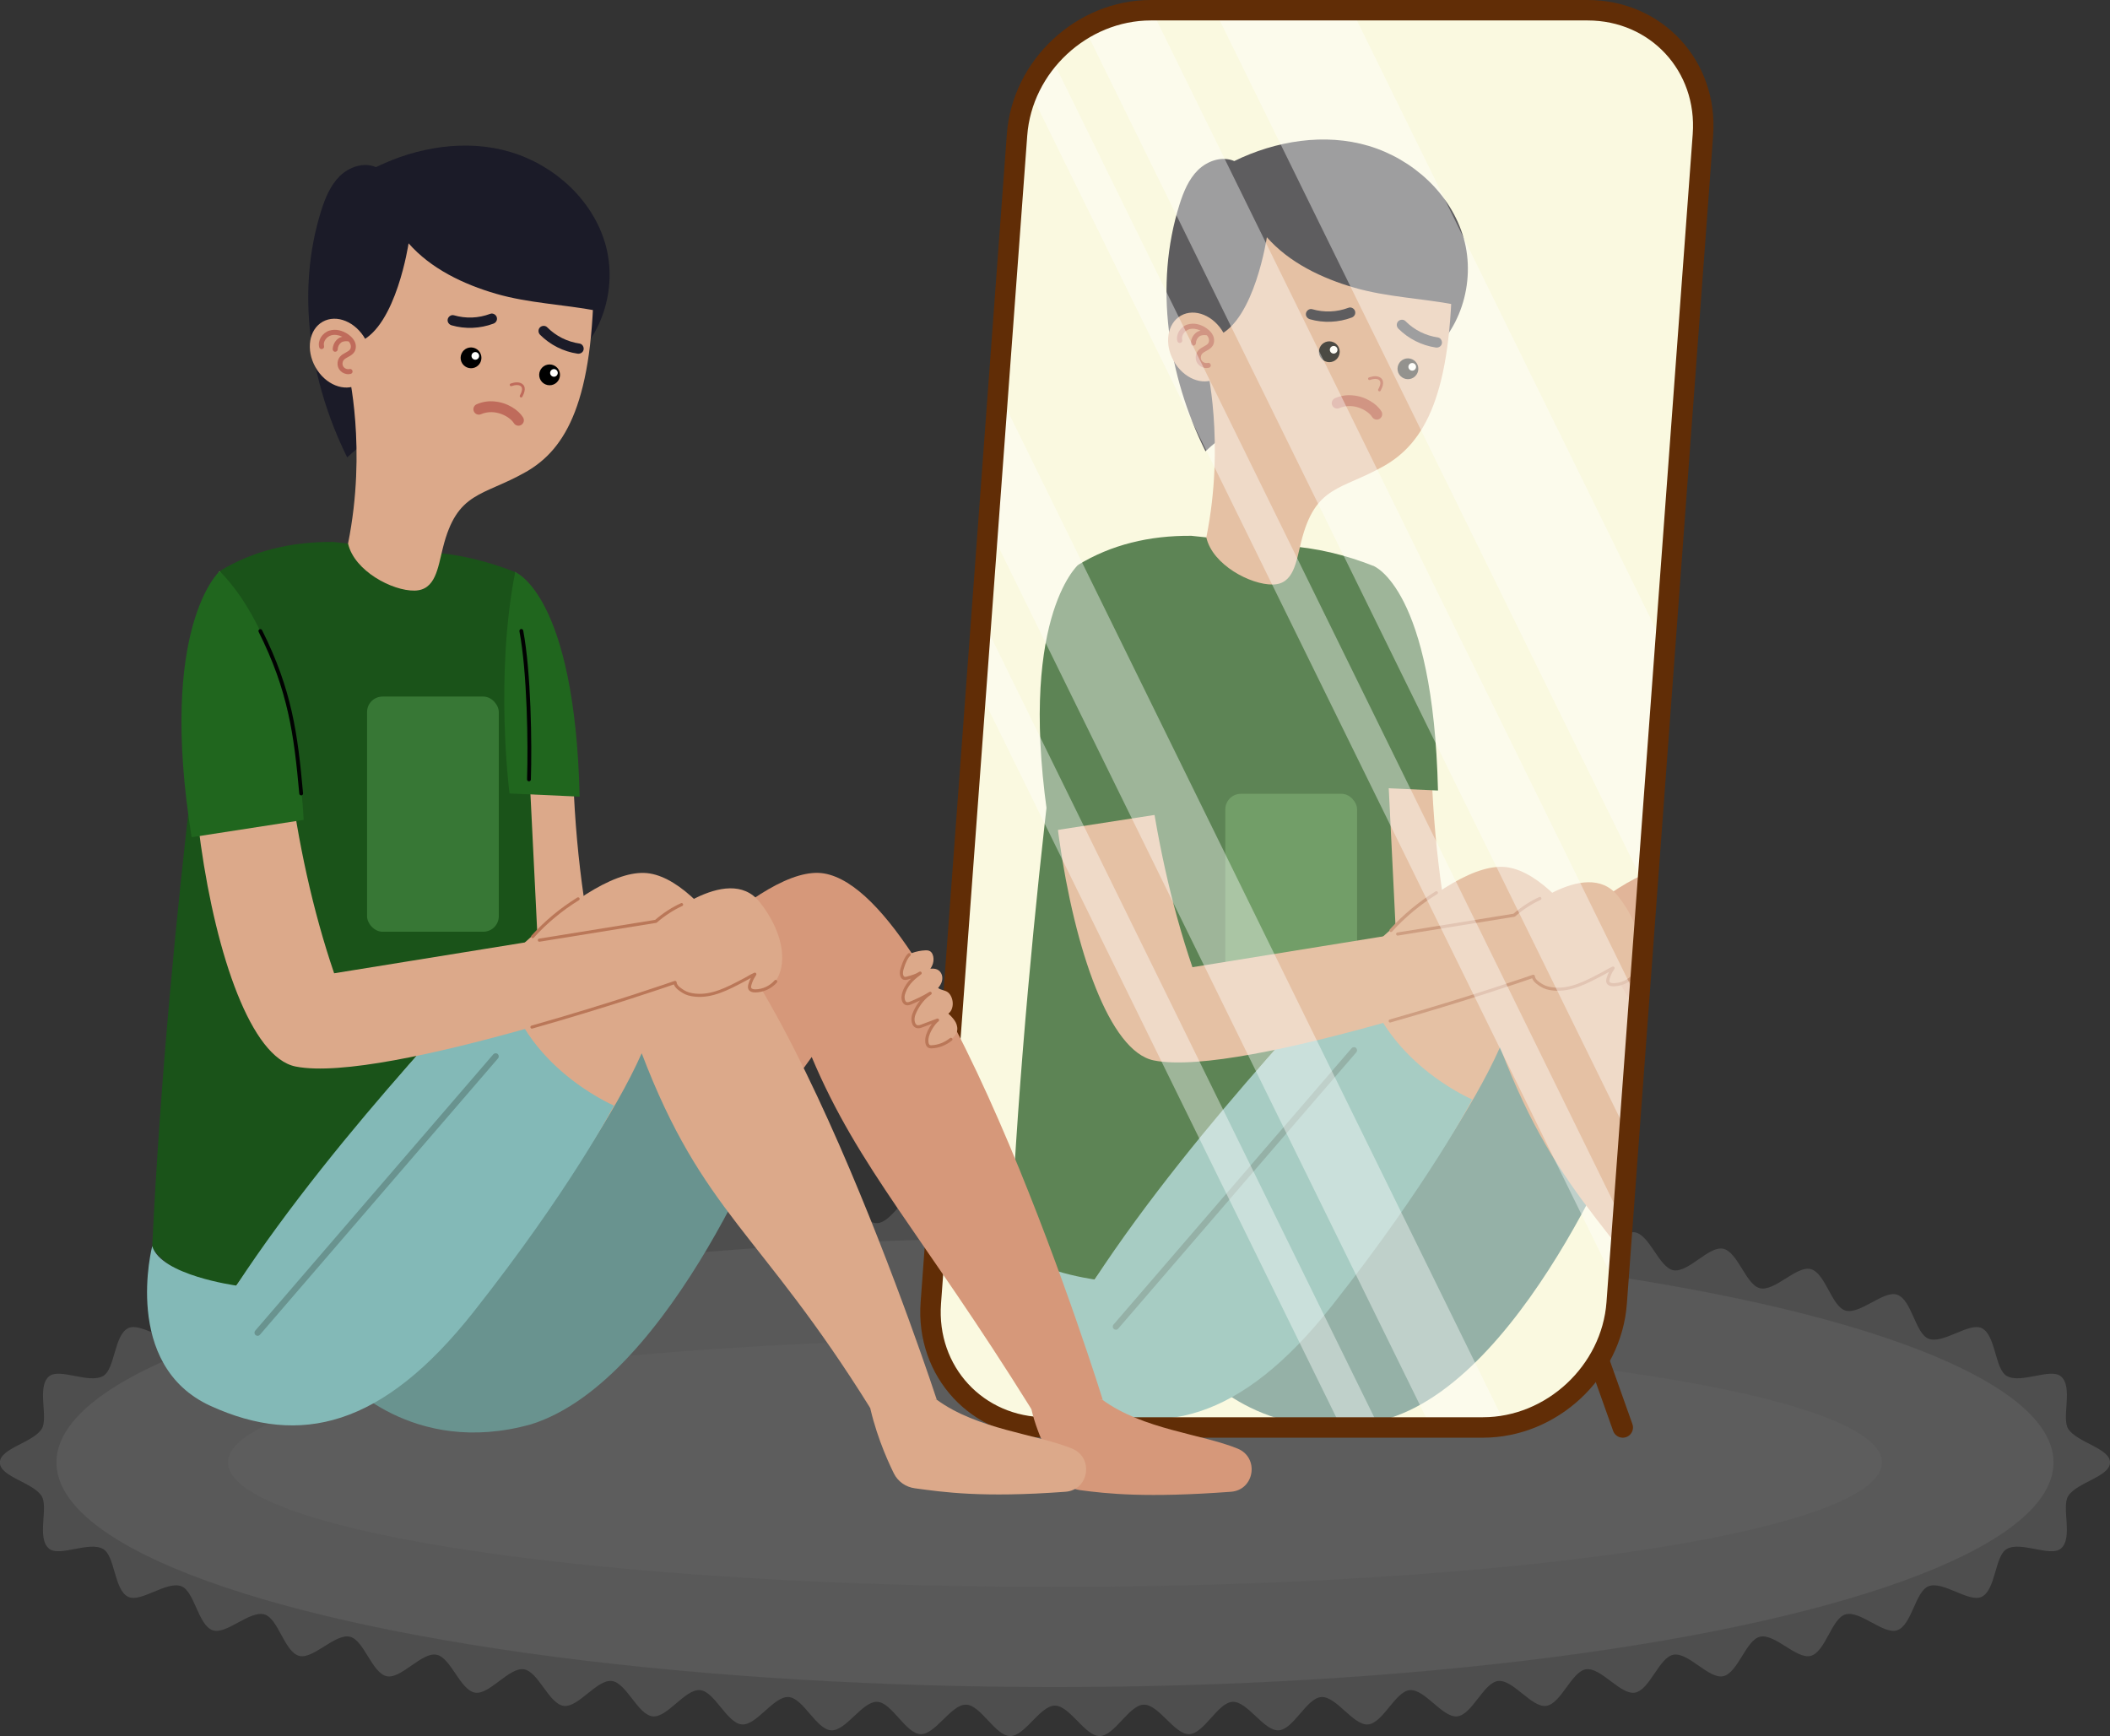 <svg xmlns="http://www.w3.org/2000/svg" xmlns:xlink="http://www.w3.org/1999/xlink" id="Layer_2" data-name="Layer 2" viewBox="0 0 412.79 339.66"><rect x="0" y="0" width="412.79" height="339.66" fill="#333333" stroke="none"/><defs><style>      .cls-1 {        fill: #bf6b5b;      }      .cls-2 {        fill: #fff;      }      .cls-3 {        fill: #377735;      }      .cls-4 {        fill: #d6987a;      }      .cls-5 {        fill: #83b9b7;      }      .cls-6 {        stroke: #612d06;        stroke-linecap: round;        stroke-linejoin: round;        stroke-width: 4px;      }      .cls-6, .cls-7 {        fill: none;      }      .cls-8 {        fill: #20661e;      }      .cls-9 {        opacity: .4;      }      .cls-10 {        opacity: .62;      }      .cls-10, .cls-11 {        fill: #606060;      }      .cls-12 {        clip-path: url(#clippath);      }      .cls-13 {        fill: #1a5319;      }      .cls-14 {        opacity: .3;      }      .cls-14, .cls-15 {        fill: #faf9df;      }      .cls-16 {        fill: #69938f;      }      .cls-17 {        fill: #1b1b28;      }      .cls-18 {        fill: #ba7758;      }      .cls-19 {        fill: #010202;      }      .cls-20 {        fill: #dca98a;      }      .cls-11 {        opacity: .63;      }    </style><clipPath id="clippath"><path class="cls-7" d="m204.67,279.28h85.44c13.46,0,25.18-10.91,26.17-24.37l16.87-228.54c.99-13.46-9.11-24.37-22.57-24.37h-85.44c-13.46,0-25.18,10.91-26.17,24.37l-16.87,228.54c-.99,13.46,9.11,24.37,22.57,24.37Z"></path></clipPath></defs><g id="OBJECTS"><g><g><path class="cls-10" d="m412.79,286.12c0,2.78-6.42,3.87-8.16,6.54-1.42,2.17,1.03,8.25-1.47,10.33-2.04,1.69-7.88-1.54-10.6.08-2.33,1.39-2.1,8.03-4.9,9.35-2.49,1.17-7.54-3.19-10.38-2.07-2.59,1.02-3.27,7.65-6.14,8.61-2.66.9-7.24-3.95-10.12-3.1-2.71.8-3.9,7.35-6.8,8.11-2.74.71-7-4.42-9.9-3.75-2.77.64-4.32,7.12-7.23,7.73-2.79.58-6.8-4.75-9.71-4.21-2.81.52-4.63,6.93-7.55,7.42-2.82.47-6.63-5-9.55-4.57-2.83.42-4.88,6.77-7.8,7.16-2.84.38-6.48-5.21-9.4-4.87-2.85.34-5.08,6.62-8.01,6.92-2.86.3-6.34-5.39-9.26-5.13-2.87.26-5.26,6.48-8.19,6.71-2.87.22-6.2-5.55-9.13-5.36-2.88.19-5.42,6.35-8.35,6.51-2.88.16-6.08-5.7-9-5.57-2.89.12-5.57,6.23-8.49,6.32-2.89.09-5.95-5.83-8.88-5.77-2.89.06-5.71,6.11-8.63,6.14-2.89.03-5.84-5.95-8.76-5.95s-5.86,5.98-8.76,5.95c-2.92-.03-5.74-6.08-8.63-6.14-2.92-.06-5.99,5.86-8.88,5.77-2.93-.09-5.61-6.2-8.49-6.32-2.93-.13-6.12,5.73-9,5.57-2.93-.16-5.47-6.32-8.34-6.51-2.93-.19-6.26,5.58-9.13,5.36-2.93-.23-5.32-6.45-8.19-6.71-2.93-.27-6.4,5.42-9.26,5.13-2.93-.3-5.15-6.59-8.01-6.92-2.92-.34-6.56,5.25-9.4,4.87-2.92-.39-4.96-6.73-7.8-7.16-2.92-.43-6.73,5.04-9.55,4.57-2.92-.49-4.74-6.9-7.55-7.42-2.91-.54-6.92,4.79-9.71,4.21-2.91-.6-4.46-7.09-7.23-7.73-2.9-.67-7.16,4.46-9.9,3.75-2.9-.75-4.09-7.31-6.8-8.11-2.88-.85-7.46,4-10.12,3.1-2.87-.97-3.55-7.6-6.14-8.61-2.85-1.12-7.9,3.24-10.39,2.07-2.8-1.32-2.56-7.97-4.9-9.35-2.72-1.62-8.56,1.61-10.6-.08-2.5-2.07-.05-8.15-1.47-10.32-1.74-2.66-8.15-3.75-8.15-6.53s6.42-3.87,8.16-6.54c1.42-2.17-1.03-8.25,1.47-10.33,2.04-1.69,7.88,1.54,10.6-.08,2.33-1.39,2.1-8.03,4.9-9.35,2.49-1.17,7.54,3.19,10.38,2.07,2.59-1.02,3.27-7.65,6.14-8.61,2.66-.9,7.24,3.95,10.12,3.1,2.7-.8,3.9-7.35,6.8-8.11,2.74-.71,7,4.42,9.9,3.75,2.77-.64,4.32-7.12,7.23-7.73,2.79-.58,6.8,4.75,9.71,4.21,2.81-.52,4.63-6.93,7.55-7.42,2.82-.47,6.63,5,9.55,4.57,2.83-.42,4.88-6.77,7.8-7.16,2.84-.38,6.48,5.21,9.4,4.87,2.85-.34,5.08-6.62,8.01-6.92,2.86-.3,6.34,5.39,9.26,5.13,2.87-.26,5.26-6.48,8.19-6.71,2.87-.22,6.2,5.55,9.13,5.36,2.88-.19,5.42-6.35,8.35-6.51,2.88-.16,6.08,5.7,9,5.57,2.89-.12,5.57-6.23,8.49-6.32,2.89-.09,5.95,5.83,8.88,5.77,2.89-.06,5.71-6.11,8.63-6.14,2.89-.03,5.84,5.95,8.76,5.95s5.86-5.98,8.76-5.95c2.92.03,5.74,6.08,8.63,6.14,2.92.06,5.99-5.86,8.88-5.77,2.93.09,5.61,6.2,8.49,6.32,2.93.13,6.12-5.73,9-5.57,2.93.16,5.47,6.32,8.34,6.51,2.93.19,6.26-5.58,9.13-5.36,2.93.23,5.32,6.45,8.19,6.71,2.93.27,6.4-5.42,9.26-5.13,2.93.3,5.15,6.59,8.01,6.92,2.92.34,6.56-5.25,9.4-4.87,2.92.39,4.96,6.73,7.8,7.16,2.92.43,6.73-5.04,9.55-4.57,2.92.49,4.74,6.9,7.55,7.42,2.91.54,6.92-4.79,9.71-4.21,2.91.6,4.46,7.09,7.23,7.73,2.9.67,7.16-4.46,9.9-3.75,2.9.75,4.09,7.31,6.8,8.11,2.88.85,7.46-4,10.12-3.1,2.87.97,3.55,7.6,6.14,8.61,2.85,1.12,7.9-3.24,10.39-2.07,2.8,1.32,2.56,7.97,4.9,9.35,2.72,1.62,8.56-1.61,10.6.08,2.5,2.07.05,8.15,1.47,10.32,1.74,2.66,8.15,3.75,8.15,6.53Z"></path><ellipse class="cls-10" cx="206.39" cy="286.12" rx="195.35" ry="43.95"></ellipse><ellipse class="cls-11" cx="206.39" cy="286.12" rx="161.79" ry="24.35"></ellipse></g><g><line class="cls-6" x1="238.04" y1="55.96" x2="317.47" y2="279.28"></line><g><g><path class="cls-15" d="m204.67,279.28h85.44c13.46,0,25.18-10.91,26.17-24.37l16.87-228.54c.99-13.46-9.11-24.37-22.57-24.37h-85.44c-13.46,0-25.18,10.91-26.17,24.37l-16.87,228.54c-.99,13.46,9.11,24.37,22.57,24.37Z"></path><g class="cls-12"><g><path class="cls-20" d="m268.71,110.73s11.51,10.61,11.25,35.5c.16,14.68,1.9,30.63,5.42,44.95l63.43-4.57,5.17,11.64s-60.68,15.45-77.73,10.44c-17.04-5.01-21.22-82.12-7.55-97.97Z"></path><g><path class="cls-13" d="m251.34,106.78c6.22.37,11.95,1.81,17.37,3.95,1.26.02,4.37,74.59,7.33,132.21-68.57,20.4-78.36-.13-78.36-.13,3.26-67.88,13.23-132.29,13.23-132.29,6.49-3.95,13.92-5.76,22.17-5.69l18.27,1.95Z"></path><rect class="cls-3" x="239.72" y="155.31" width="25.77" height="46.01" rx="3.03" ry="3.03"></rect></g><path class="cls-17" d="m235.84,88.31c-7.37-14.86-10.08-32.47-5.09-48.29.78-2.46,1.79-4.95,3.63-6.76,1.85-1.81,4.72-2.78,7.09-1.75,8.09-3.96,17.69-5.54,26.31-2.96,8.63,2.59,16.11,9.38,18.57,18.05s-.72,18.9-8.21,23.9c-6.48,4.33-14.92,4.98-22.41,7.14-7.49,2.16-14.23,5.33-19.91,10.67Z"></path><g><path class="cls-20" d="m245.41,42.54c10.98-13.41,38.7-2.89,38.68,9.42-.03,25.31-5.41,34.69-13.29,39.18-8.49,4.84-13.46,3.71-16.24,14.84-1,3.98-1.44,8.3-5.54,8.38-4.35.08-11.81-3.85-13.02-9.21,3.74-18.56.02-33.86.02-33.86,0,0,4.87-23.22,9.4-28.75Z"></path><path class="cls-17" d="m247.84,46.43s-2.41,16.2-9.55,19.23l-3.46-3.85s2.52-9.19,4.27-16.6c1.75-7.41,7.14-11.08,17.92-11.04,10.78.04,22.73,3.76,25.85,10.28,4.88,10.19,1.72,15.14,1.72,15.14-6.48-1.22-13.32-1.47-19.65-3.31-6.34-1.84-12.74-4.9-17.09-9.86Z"></path><g><path class="cls-20" d="m229.62,70.63c1.91,3.4,5.63,4.92,8.33,3.41,2.7-1.51,3.34-5.49,1.43-8.89-1.91-3.4-5.63-4.92-8.33-3.41-2.7,1.51-3.34,5.49-1.43,8.89Z"></path><path class="cls-1" d="m232.38,63.48c1.15-.36,2.54-.07,3.71.78.59.42.98.87,1.22,1.38.31.67.28,1.44-.06,2-.31.5-.81.77-1.25,1.01-.32.17-.62.34-.82.56-.3.35-.35.91-.11,1.3.24.39.76.6,1.2.49.26-.07.53.09.59.36.07.26-.09.53-.36.59-.29.07-.58.08-.87.02-.57-.11-1.1-.45-1.41-.95-.46-.75-.38-1.78.2-2.45.31-.36.73-.58,1.09-.78.37-.2.71-.39.89-.67.17-.28.18-.71,0-1.08-.07-.15-.17-.29-.29-.44-.48-.09-1.1-.06-1.47.21-.41.31-.67.82-.68,1.33,0,.27-.23.48-.5.48-.03,0-.05,0-.08,0-.23-.04-.4-.25-.4-.49.02-.82.42-1.6,1.07-2.09.24-.18.52-.28.81-.36-.75-.36-1.55-.47-2.22-.26-.83.26-1.59,1.17-1.36,2.08.07.26-.09.53-.36.59-.26.07-.53-.09-.59-.36-.33-1.32.59-2.81,2.02-3.26Z"></path></g><g><g><path d="m258.07,68.39c-.24,1.1.46,2.18,1.56,2.42,1.1.24,2.18-.46,2.42-1.56.24-1.1-.46-2.18-1.56-2.42-1.1-.24-2.18.46-2.42,1.56Z"></path><path class="cls-2" d="m260.18,68.27c-.09.4.17.8.57.89.4.09.8-.17.89-.57.09-.4-.17-.8-.57-.89-.4-.09-.8.17-.89.57Z"></path></g><g><path d="m273.45,71.72c-.24,1.1.46,2.18,1.56,2.42,1.1.24,2.18-.46,2.42-1.56.24-1.1-.46-2.18-1.56-2.42-1.1-.24-2.18.46-2.42,1.56Z"></path><path class="cls-2" d="m275.55,71.61c-.09.4.17.8.57.89.4.09.8-.17.89-.57.09-.4-.17-.8-.57-.89-.4-.09-.8.17-.89.57Z"></path></g><path class="cls-1" d="m264.61,77.34c-1.11-.09-2.28.06-3.43.56-.54.23-.79.85-.56,1.39.23.54.85.79,1.39.56,2.8-1.19,5.67.5,6.43,1.74.31.5.96.66,1.46.35.5-.31.66-.96.35-1.46-.89-1.46-3.1-2.93-5.64-3.13Z"></path><path class="cls-1" d="m269.81,76.57c.11.02.23-.03.29-.13.86-1.59.41-2.29-.12-2.6-.54-.31-1.26-.31-2.16,0-.14.05-.21.2-.16.34.05.14.2.21.34.16.74-.26,1.31-.28,1.71-.05.48.28.45.91-.08,1.88-.07.13-.02.29.11.36.02.01.05.02.07.03Z"></path><path class="cls-17" d="m256.7,60.49c2.36.68,4.81.59,7.12-.28.51-.19,1.11.14,1.27.65.18.54-.13,1.08-.65,1.27-2.6.97-5.51,1.1-8.17.33-.52-.15-.89-.64-.77-1.2.11-.51.67-.92,1.2-.77Z"></path><path class="cls-17" d="m281.31,66.02c-2.43-.36-4.62-1.45-6.36-3.2-.39-.39-1.07-.33-1.43.06-.38.42-.33,1.04.06,1.43,1.96,1.96,4.56,3.28,7.3,3.68.54.08,1.08-.21,1.2-.77.11-.51-.23-1.12-.77-1.2Z"></path></g></g><g><g><g><path class="cls-4" d="m234.97,268.45h0c15.78,13.84,39.97,11.48,52.78-5.15l.13-.17c12.45-17.98,24.83-38.41,38.83-57.52,9.21,21.88,21.4,34.27,42.99,68.91l13.94-1.87s-30.7-98.9-54.5-102.95c-23.83-4.05-94.17,98.75-94.17,98.75Z"></path><path class="cls-4" d="m383.54,272.65c7.95,5.84,19.41,6.69,26.48,9.57,4.3,1.75,3.34,8.1-1.29,8.45-16.49,1.22-24.15.4-29.54-.32-1.79-.24-3.34-1.33-4.13-2.95-1.5-3.05-4.52-8.06-5.66-14.26l14.13-.48Z"></path></g><path class="cls-16" d="m320.01,215.02s-21.83-2.88-21.87-25.62c0,0-35.5,34.03-63.16,79.05,0,0,13.48,15.56,36.83,9.02,27.8-8.71,48.2-62.45,48.2-62.45Z"></path></g><g><g><path class="cls-20" d="m201.66,267.97c15.78,13.84,38.71,11.29,51.52-5.33,0,0,29.45-33.48,40.28-57.76,11.97,31.41,23.11,34.75,44.69,69.38l13.04-1.59s-32.3-98.92-56.11-102.96c-23.83-4.05-93.43,98.27-93.43,98.27Z"></path><path class="cls-20" d="m351.16,272.65c7.95,5.84,19.41,6.69,26.48,9.57,4.3,1.75,3.34,8.1-1.29,8.45-16.49,1.22-24.07.04-29.46-.68-1.79-.24-3.34-1.33-4.13-2.95-1.5-3.05-3.88-8.56-5.02-14.76l13.42.37Z"></path></g><g><path class="cls-5" d="m288.02,215.11s-19.9-8.44-21.83-27.79c0,0-31.97,32.33-52.04,63.01,0,0-14.77-2.01-16.46-7.72,0,0-6.05,23.31,11.43,31.27,17.47,7.96,33.61,4.17,51.43-18.39,19.04-24.11,27.48-40.39,27.48-40.39Z"></path><path class="cls-16" d="m218.3,260.16c.17,0,.34-.07.46-.21l46.58-54.07c.22-.26.19-.64-.06-.86-.25-.22-.64-.19-.86.06l-46.58,54.07c-.22.26-.19.64.06.86.12.1.26.15.4.15Z"></path></g></g></g><g><path class="cls-20" d="m346.29,185.28c.87-.32,1.76-.5,2.67-.54.41-.02.85.02,1.18.41.34.4.47,1.09.39,1.69-.07.59-.31,1.09-.6,1.5.44-.05.9-.04,1.34.15.43.19.86.67.97,1.32.08.46,0,.94-.17,1.32-.16.38-.39.68-.62.98.59.44,1.31.4,1.9.83.55.4.95,1.3.96,2.19.01.89-.36,1.71-.91,2,.43.28.88.81,1.23,1.28s.62,1.16.57,1.83c-.06.76-.5,1.27-.93,1.65-1.22,1.07-2.64,1.67-4.11,1.73-.22,0-.46,0-.64-.2-.3-.32-.32-.96-.24-1.46.18-1.29,1.29-2.97,2.07-3.56-1.03.39-2.04.78-3.07,1.16-.47.18-1.03.32-1.42-.19-.26-.34-.35-.9-.3-1.38.05-.48.22-.9.41-1.29.74-1.54,1.76-2.77,2.93-3.54-1.22.76-2.52,1.36-3.81,1.91-.4.17-.88.3-1.21-.13-.2-.26-.29-.67-.28-1.05.01-.38.11-.73.24-1.05.67-1.73,1.92-2.72,3.11-3.63-.77.51-1.72.76-2.56.99-.29.08-.62.12-.86-.17-.17-.2-.25-.53-.25-.83,0-.3.07-.59.15-.86.37-1.23.96-2.72,1.86-3.05Z"></path><path class="cls-18" d="m350.06,203.91s.08,0,.11,0c1.4-.05,2.77-.58,3.96-1.52.13-.1.16-.3.05-.43-.1-.13-.3-.16-.43-.05-1.09.86-2.34,1.34-3.61,1.39-.22.01-.32-.02-.41-.11-.18-.19-.24-.67-.17-1.21.17-1.17,1.2-2.79,1.95-3.36.12-.09.16-.26.08-.39-.07-.13-.23-.19-.37-.14l-3.07,1.16c-.57.22-.86.19-1.07-.09-.19-.25-.29-.72-.24-1.17.05-.45.22-.86.38-1.19.72-1.49,1.69-2.67,2.83-3.41.14-.09.18-.28.09-.42-.09-.14-.28-.18-.42-.09-1.31.81-2.7,1.44-3.77,1.88-.51.22-.71.14-.85-.04-.14-.18-.23-.52-.22-.85,0-.29.08-.59.22-.95.65-1.7,1.91-2.65,3.01-3.49.13-.1.16-.29.06-.42-.09-.13-.28-.17-.42-.08-.71.47-1.61.72-2.4.93-.4.11-.52.06-.61-.05-.11-.13-.18-.38-.18-.64,0-.28.07-.55.13-.77.39-1.3.82-2.17,1.29-2.6.12-.11.13-.31.02-.43-.11-.13-.31-.13-.43-.02-.55.51-1.03,1.45-1.46,2.87-.08.25-.16.59-.16.95,0,.41.12.78.31,1.02.4.48.96.33,1.18.27.23-.06.47-.13.71-.2-.64.63-1.23,1.41-1.62,2.43-.16.42-.24.79-.26,1.15-.02.49.11.96.35,1.25.52.66,1.31.33,1.57.22.51-.22,1.1-.47,1.71-.77-.46.58-.88,1.25-1.23,1.98-.18.38-.38.84-.44,1.39-.05.48.02,1.15.36,1.6.57.74,1.44.41,1.77.29l1.86-.7c-.6.82-1.14,1.89-1.27,2.77-.05.36-.12,1.24.32,1.72.25.27.56.31.77.31Z"></path></g><path class="cls-18" d="m272.11,182.35c.08,0,.17-.03.23-.1,2.59-2.84,5.56-5.31,8.83-7.33.14-.09.19-.28.1-.42-.09-.14-.28-.19-.42-.1-3.32,2.05-6.33,4.56-8.96,7.44-.11.12-.1.32.02.43.06.05.13.08.21.08Z"></path><g><g><path class="cls-20" d="m210.88,110.56l4.69,9.48c4.68,9.46,7.63,19.66,8.94,30.14,1.63,13.07,4.57,26.76,8.77,39.05l66.63-10.77,2.33,11.76s-59.08,20.74-76.5,17.25c-17.42-3.48-27.08-79.93-14.86-96.92Z"></path><path class="cls-20" d="m296.29,179.65s13.91-12.33,20.23-4.36c6.32,7.98,5.15,15.62.9,17.18-4.25,1.55-1.92-2.16-1.63-2.9.28-.74-8.11,4.63-11.71,3.95s-8.49-11.15-7.79-13.88Z"></path></g><g><path class="cls-18" d="m273.43,183.04s.03,0,.05,0l22.78-3.68c.06,0,.11-.03.15-.07,1.58-1.36,3.3-2.47,4.97-3.23.15-.07.22-.25.15-.4-.07-.15-.25-.23-.4-.15-1.7.76-3.45,1.89-5.05,3.26l-22.7,3.67c-.17.03-.28.18-.25.35.03.15.15.26.3.26Z"></path><path class="cls-18" d="m271.99,200.04s.06,0,.08-.01c14.65-4.16,25.69-7.94,27.68-8.63.27.77,1.12,1.3,1.71,1.67.64.4,1.42.63,2.45.73,3.38.33,6.52-1.33,9.55-2.93l.36-.19c.21-.11.42-.23.65-.36.1-.06.21-.12.31-.18-.19.39-.35.79-.47,1.21-.08.3-.15.65,0,.98.19.42.71.66,1.36.64,1.6-.02,3.17-.75,4.22-1.95.11-.13.1-.32-.03-.43-.13-.11-.32-.1-.43.03-.93,1.08-2.34,1.73-3.76,1.74h-.02c-.21,0-.66-.03-.78-.29-.07-.14-.02-.35.03-.56.2-.7.5-1.33.92-1.94.08-.11.07-.26-.01-.36-.08-.11-.23-.14-.35-.09-.42.17-.87.43-1.3.68-.22.13-.43.25-.62.35l-.37.19c-2.95,1.56-6,3.18-9.2,2.86-.94-.09-1.63-.3-2.19-.64-.61-.38-1.45-.9-1.51-1.58,0-.09-.06-.18-.14-.23-.08-.05-.18-.06-.27-.03-.12.04-11.85,4.16-27.97,8.74-.16.05-.26.21-.21.38.04.13.16.22.29.22Z"></path></g></g><g><path class="cls-13" d="m210.88,110.56s-12.13,10.78-5.48,52.05l21.91-3.39s-1.1-33.14-16.43-48.66Z"></path><path class="cls-13" d="m226.84,154.41c-.19,0-.36-.15-.37-.34-1.05-11.62-2.17-20.11-7.95-31.65-.09-.19-.02-.41.17-.5.18-.09.41-.02.5.17,5.84,11.67,6.97,20.21,8.02,31.92.02.21-.13.39-.34.41-.01,0-.02,0-.03,0Z"></path></g><g><path class="cls-13" d="m268.71,110.73s11.68,4.33,12.61,43.93l-13.72-.62s-2.94-22.69,1.11-43.3Z"></path><path class="cls-13" d="m271.39,151.67h-.01c-.21,0-.37-.18-.36-.39.23-6.94.03-20.94-1.49-28.96-.04-.2.09-.4.3-.44.21-.04.4.1.44.3,1.53,8.09,1.73,22.16,1.5,29.13,0,.2-.17.36-.38.36Z"></path></g></g></g><path class="cls-14" d="m204.68,279.28h85.44c1.52,0,3.02-.14,4.48-.41,11.49-2.09,20.81-12.02,21.69-23.96l.21-2.84.97-13.14,1.22-16.52,1.94-26.29,1.62-21.86,3.5-47.48,7.42-100.41c.99-13.46-9.12-24.37-22.58-24.37h-85.44c-4.65,0-9.08,1.3-12.95,3.56-2.49,1.45-4.73,3.3-6.64,5.46-1.72,1.93-3.17,4.12-4.26,6.48-1.28,2.75-2.09,5.74-2.32,8.87l-3.71,50.24-1.94,26.3-1.33,17.9-.97,13.16-8.93,120.94c-.99,13.46,9.12,24.37,22.58,24.37Z"></path><g class="cls-9"><polygon class="cls-2" points="237.65 2 322.25 174.26 325.75 126.78 264.48 2 237.65 2"></polygon><path class="cls-2" d="m212.2,5.56l106.49,216.85,1.94-26.29L225.31,2h-.16c-4.65,0-9.08,1.3-12.95,3.56Z"></path><path class="cls-2" d="m193.33,102.91l86.61,176.37h10.18c1.52,0,3.02-.14,4.48-.41l-99.33-202.26-1.94,26.3Z"></path><path class="cls-2" d="m201.3,17.5l115.2,234.57.97-13.14L205.56,11.02c-1.72,1.93-3.17,4.12-4.26,6.48Z"></path><polygon class="cls-2" points="191.03 133.97 262.39 279.28 269.82 279.28 192 120.81 191.03 133.97"></polygon></g></g><path class="cls-6" d="m204.67,279.28h85.44c13.46,0,25.18-10.91,26.17-24.37l16.87-228.54c.99-13.46-9.11-24.37-22.57-24.37h-85.44c-13.46,0-25.18,10.91-26.17,24.37l-16.87,228.54c-.99,13.46,9.11,24.37,22.57,24.37Z"></path></g></g><g><path class="cls-20" d="m100.79,111.93s11.51,10.61,11.25,35.5c.16,14.68,1.9,30.63,5.42,44.95l63.43-4.57,5.17,11.64s-60.68,15.45-77.73,10.44c-17.04-5.01-21.22-82.12-7.55-97.97Z"></path><g><path class="cls-13" d="m83.43,107.98c6.22.37,11.95,1.81,17.37,3.95,1.26.02,4.37,74.59,7.33,132.21-68.57,20.4-78.36-.13-78.36-.13,3.26-67.88,13.23-132.29,13.23-132.29,6.49-3.95,13.92-5.76,22.17-5.69l18.27,1.95Z"></path><rect class="cls-3" x="71.81" y="136.28" width="25.77" height="46.01" rx="3.03" ry="3.03"></rect></g><path class="cls-17" d="m67.93,89.5c-7.37-14.86-10.08-32.47-5.09-48.29.78-2.46,1.79-4.95,3.63-6.76,1.85-1.81,4.72-2.78,7.09-1.75,8.09-3.96,17.69-5.54,26.31-2.96,8.63,2.59,16.11,9.38,18.57,18.05,2.46,8.66-.72,18.9-8.21,23.9-6.48,4.33-14.92,4.98-22.41,7.14-7.49,2.16-14.23,5.33-19.91,10.67Z"></path><g><path class="cls-20" d="m77.5,43.73c10.98-13.41,38.7-2.89,38.68,9.42-.03,25.31-5.41,34.69-13.29,39.18-8.49,4.84-13.46,3.71-16.24,14.84-1,3.98-1.44,8.3-5.54,8.38-4.35.08-11.81-3.85-13.02-9.21,3.74-18.56.02-33.86.02-33.86,0,0,4.87-23.22,9.4-28.75Z"></path><path class="cls-17" d="m79.93,47.62s-2.41,16.2-9.55,19.23l-3.46-3.85s2.52-9.19,4.27-16.6c1.75-7.41,7.14-11.08,17.92-11.04,10.78.04,22.73,3.76,25.85,10.28,4.88,10.19,1.72,15.14,1.72,15.14-6.48-1.22-13.32-1.47-19.65-3.31-6.34-1.84-12.74-4.9-17.09-9.86Z"></path><g><path class="cls-20" d="m61.71,71.83c1.9,3.4,5.63,4.92,8.33,3.41,2.7-1.51,3.34-5.49,1.43-8.89-1.91-3.4-5.63-4.92-8.33-3.41-2.7,1.51-3.34,5.49-1.43,8.89Z"></path><path class="cls-1" d="m64.47,64.68c1.15-.36,2.54-.07,3.71.78.59.42.98.87,1.22,1.38.31.67.28,1.44-.06,2-.31.5-.81.77-1.25,1.01-.32.17-.62.34-.82.56-.3.35-.35.91-.11,1.3.24.39.76.6,1.21.49.26-.07.53.09.59.36.07.26-.09.53-.35.59-.29.07-.58.08-.87.02-.57-.11-1.1-.45-1.41-.95-.46-.75-.38-1.78.2-2.45.31-.36.73-.58,1.09-.78.37-.2.71-.39.89-.67.17-.28.18-.71,0-1.08-.07-.15-.17-.29-.29-.44-.48-.09-1.1-.06-1.47.21-.41.31-.67.82-.68,1.33,0,.27-.23.48-.5.48-.03,0-.05,0-.08,0-.23-.04-.4-.25-.4-.49.02-.82.42-1.6,1.07-2.09.24-.18.52-.28.81-.36-.75-.36-1.55-.47-2.22-.26-.83.26-1.59,1.17-1.36,2.08.07.26-.09.53-.36.59-.26.07-.53-.09-.59-.36-.33-1.32.59-2.81,2.02-3.26Z"></path></g><g><g><path d="m90.16,69.58c-.24,1.1.46,2.18,1.56,2.42,1.1.24,2.18-.46,2.42-1.56.24-1.1-.46-2.18-1.56-2.42-1.1-.24-2.18.46-2.42,1.56Z"></path><path class="cls-2" d="m92.26,69.47c-.09.4.17.8.57.89.4.09.8-.17.89-.57.09-.4-.17-.8-.57-.89-.4-.09-.8.17-.89.57Z"></path></g><g><path d="m105.53,72.91c-.24,1.1.46,2.18,1.56,2.42,1.1.24,2.18-.46,2.42-1.56.24-1.1-.46-2.18-1.56-2.42-1.1-.24-2.18.46-2.42,1.56Z"></path><path class="cls-2" d="m107.64,72.8c-.09.4.17.8.57.89.4.09.8-.17.89-.57.09-.4-.17-.8-.57-.89-.4-.09-.8.17-.89.57Z"></path></g><path class="cls-1" d="m96.69,78.53c-1.11-.09-2.28.06-3.43.56-.54.23-.79.85-.56,1.39.23.54.85.79,1.39.56,2.8-1.19,5.67.5,6.43,1.74.31.5.96.66,1.46.35.5-.31.66-.96.35-1.46-.89-1.46-3.09-2.93-5.64-3.13Z"></path><path class="cls-1" d="m101.89,77.77c.11.02.23-.03.29-.13.86-1.59.41-2.29-.12-2.6-.54-.31-1.26-.31-2.16,0-.14.05-.21.2-.16.34.05.14.2.21.34.16.74-.26,1.31-.28,1.71-.05.48.28.45.91-.08,1.88-.07.13-.02.29.11.36.02.01.05.02.07.03Z"></path><path class="cls-17" d="m88.79,61.68c2.36.68,4.81.59,7.12-.28.51-.19,1.11.14,1.27.65.18.54-.13,1.08-.65,1.27-2.6.97-5.51,1.1-8.17.33-.52-.15-.89-.64-.77-1.2.11-.51.67-.92,1.2-.77Z"></path><path class="cls-17" d="m113.4,67.22c-2.43-.36-4.62-1.45-6.36-3.2-.39-.39-1.07-.33-1.43.06-.38.42-.33,1.04.06,1.43,1.96,1.96,4.56,3.28,7.3,3.68.54.08,1.08-.21,1.2-.77.11-.51-.23-1.12-.77-1.2Z"></path></g></g><g><g><g><path class="cls-4" d="m67.06,269.64h0c15.78,13.84,39.97,11.48,52.78-5.15l.13-.17c12.45-17.98,24.83-38.41,38.83-57.52,9.21,21.88,21.4,34.27,42.99,68.91l13.94-1.87s-30.7-98.9-54.5-102.95c-23.83-4.05-94.17,98.75-94.17,98.75Z"></path><path class="cls-4" d="m215.63,273.84c7.95,5.84,19.41,6.69,26.48,9.57,4.3,1.75,3.34,8.1-1.29,8.45-16.49,1.22-24.15.4-29.54-.32-1.79-.24-3.34-1.33-4.13-2.95-1.5-3.05-4.52-8.06-5.66-14.26l14.13-.48Z"></path></g><path class="cls-16" d="m152.1,216.21s-21.83-2.88-21.87-25.62c0,0-35.5,34.03-63.16,79.05,0,0,13.48,15.56,36.83,9.02,27.8-8.71,48.2-62.45,48.2-62.45Z"></path></g><g><g><path class="cls-20" d="m33.75,269.16c15.78,13.84,38.71,11.29,51.52-5.33,0,0,29.45-33.48,40.27-57.76,11.97,31.41,23.11,34.75,44.69,69.38l13.04-1.59s-32.3-98.92-56.11-102.96c-23.83-4.05-93.43,98.27-93.43,98.27Z"></path><path class="cls-20" d="m183.25,273.84c7.95,5.84,19.41,6.69,26.48,9.57,4.3,1.75,3.34,8.1-1.29,8.45-16.49,1.22-24.07.04-29.46-.68-1.79-.24-3.34-1.33-4.13-2.95-1.5-3.05-3.88-8.56-5.02-14.76l13.42.37Z"></path></g><g><path class="cls-5" d="m120.11,216.3s-19.9-8.44-21.83-27.79c0,0-31.97,32.33-52.04,63.01,0,0-14.77-2.01-16.46-7.72,0,0-6.05,23.31,11.43,31.27,17.47,7.96,33.61,4.17,51.43-18.39,19.04-24.11,27.48-40.39,27.48-40.39Z"></path><path class="cls-16" d="m50.39,261.35c.17,0,.34-.07.46-.21l46.58-54.07c.22-.26.19-.64-.06-.86-.25-.22-.64-.19-.86.06l-46.58,54.07c-.22.26-.19.64.06.86.12.1.26.15.4.15Z"></path></g></g></g><g><path class="cls-20" d="m178.37,186.47c.87-.32,1.76-.5,2.67-.54.41-.02.85.02,1.18.41.34.4.47,1.09.39,1.69-.07.59-.31,1.09-.6,1.5.44-.05.9-.04,1.34.15.43.19.86.67.97,1.32.08.46,0,.94-.17,1.32-.16.38-.39.68-.62.98.59.44,1.31.4,1.9.83.55.4.95,1.3.96,2.19.01.89-.36,1.71-.91,2,.43.28.88.81,1.23,1.28s.62,1.16.57,1.83c-.06.76-.5,1.27-.93,1.65-1.22,1.07-2.64,1.67-4.11,1.73-.22,0-.46,0-.64-.2-.3-.32-.32-.96-.24-1.46.18-1.29,1.29-2.97,2.07-3.56-1.03.39-2.04.78-3.07,1.16-.47.18-1.03.32-1.42-.19-.26-.34-.35-.9-.3-1.38.05-.48.22-.9.41-1.29.74-1.54,1.76-2.77,2.93-3.54-1.22.76-2.52,1.36-3.81,1.91-.4.17-.88.3-1.21-.13-.2-.26-.29-.67-.28-1.05.01-.38.11-.73.24-1.05.67-1.73,1.92-2.72,3.11-3.63-.77.51-1.72.76-2.56.99-.29.08-.62.12-.86-.17-.17-.2-.25-.53-.25-.83,0-.3.07-.59.15-.86.37-1.23.96-2.72,1.86-3.05Z"></path><path class="cls-18" d="m182.15,205.11s.08,0,.11,0c1.4-.05,2.77-.58,3.96-1.52.13-.1.16-.3.05-.43-.1-.13-.3-.16-.43-.05-1.09.86-2.34,1.34-3.61,1.39-.22.01-.32-.02-.41-.11-.18-.19-.24-.67-.17-1.21.17-1.17,1.2-2.79,1.95-3.36.12-.09.16-.26.08-.39-.07-.13-.23-.19-.37-.14l-3.07,1.16c-.57.22-.86.19-1.07-.09-.19-.25-.29-.72-.24-1.17.05-.45.22-.86.38-1.19.72-1.49,1.69-2.67,2.83-3.41.14-.09.18-.28.09-.42-.09-.14-.28-.18-.42-.09-1.31.81-2.7,1.44-3.77,1.88-.51.22-.71.14-.85-.04-.14-.18-.23-.52-.22-.85,0-.29.08-.59.22-.95.65-1.7,1.91-2.65,3.01-3.49.13-.1.16-.29.06-.42-.09-.13-.28-.17-.42-.08-.71.47-1.61.72-2.4.93-.4.11-.52.06-.61-.05-.11-.13-.18-.38-.18-.64,0-.28.07-.55.13-.77.39-1.3.82-2.17,1.29-2.6.12-.11.13-.31.02-.43-.11-.13-.31-.13-.43-.02-.55.51-1.03,1.45-1.46,2.87-.08.25-.16.59-.16.95,0,.41.12.78.31,1.02.4.48.96.33,1.18.27.23-.06.47-.13.71-.2-.64.63-1.23,1.41-1.62,2.43-.16.42-.24.79-.26,1.15-.02.49.11.96.35,1.25.52.66,1.31.33,1.57.22.51-.22,1.1-.47,1.71-.77-.46.58-.88,1.25-1.23,1.98-.18.38-.38.84-.44,1.39-.05.48.02,1.15.36,1.6.57.74,1.44.41,1.77.29l1.86-.7c-.6.82-1.14,1.89-1.27,2.77-.05.36-.12,1.24.32,1.72.25.27.56.31.77.31Z"></path></g><path class="cls-18" d="m104.2,183.55c.08,0,.17-.03.23-.1,2.59-2.84,5.56-5.31,8.83-7.33.14-.09.19-.28.1-.42-.09-.14-.28-.19-.42-.1-3.32,2.05-6.33,4.56-8.96,7.44-.11.12-.1.32.02.43.06.05.13.08.21.08Z"></path><g><g><path class="cls-20" d="m42.97,111.75l4.69,9.48c4.68,9.46,7.63,19.66,8.94,30.14,1.63,13.07,4.57,26.76,8.77,39.05l66.63-10.77,2.33,11.76s-59.08,20.74-76.5,17.25c-17.42-3.48-27.08-79.93-14.86-96.92Z"></path><path class="cls-20" d="m128.38,180.84s13.91-12.33,20.23-4.36c6.32,7.98,5.15,15.62.9,17.18-4.25,1.55-1.92-2.16-1.63-2.9.28-.74-8.11,4.63-11.71,3.95-3.6-.68-8.49-11.15-7.79-13.88Z"></path></g><g><path class="cls-18" d="m105.52,184.24s.03,0,.05,0l22.78-3.68c.06,0,.11-.03.15-.07,1.58-1.36,3.3-2.47,4.97-3.23.15-.07.22-.25.15-.4-.07-.15-.25-.23-.4-.15-1.7.76-3.45,1.89-5.05,3.26l-22.7,3.67c-.17.03-.28.18-.25.35.03.15.15.26.3.26Z"></path><path class="cls-18" d="m104.08,201.24s.06,0,.08-.01c14.65-4.16,25.69-7.94,27.68-8.63.27.77,1.12,1.3,1.71,1.67.64.4,1.42.63,2.45.73,3.38.33,6.52-1.33,9.55-2.93l.36-.19c.21-.11.42-.23.65-.36.1-.06.21-.12.32-.18-.19.39-.35.79-.47,1.21-.08.3-.15.65,0,.98.19.42.71.66,1.36.64,1.6-.02,3.17-.75,4.22-1.95.11-.13.1-.32-.03-.43-.13-.11-.32-.1-.43.03-.93,1.07-2.34,1.73-3.76,1.74h-.02c-.21,0-.66-.03-.78-.29-.07-.14-.02-.35.03-.56.2-.7.5-1.33.92-1.94.08-.11.07-.26-.01-.36-.08-.11-.23-.14-.35-.09-.42.17-.87.43-1.3.68-.22.13-.43.25-.62.35l-.37.19c-2.95,1.56-6,3.18-9.2,2.86-.94-.09-1.63-.3-2.19-.64-.61-.38-1.45-.9-1.51-1.58,0-.09-.06-.18-.14-.23-.08-.05-.18-.06-.27-.03-.12.04-11.85,4.16-27.97,8.74-.16.05-.26.21-.21.38.04.13.16.22.29.22Z"></path></g></g><g><path class="cls-8" d="m42.97,111.75s-12.13,10.78-5.48,52.05l21.91-3.39s-1.1-33.14-16.43-48.66Z"></path><path class="cls-19" d="m58.92,155.61c-.19,0-.36-.15-.37-.34-1.05-11.62-2.17-20.11-7.95-31.65-.09-.19-.02-.41.17-.5.18-.09.41-.02.5.17,5.84,11.67,6.97,20.21,8.02,31.92.02.21-.13.39-.34.41-.01,0-.02,0-.03,0Z"></path></g><g><path class="cls-8" d="m100.79,111.93s11.68,4.33,12.61,43.93l-13.72-.62s-2.94-22.69,1.11-43.3Z"></path><path class="cls-19" d="m103.48,152.86h-.01c-.21,0-.37-.18-.36-.39.23-6.94.03-20.94-1.49-28.96-.04-.2.09-.4.3-.44.21-.04.4.1.44.3,1.53,8.09,1.73,22.16,1.5,29.13,0,.2-.17.36-.37.36Z"></path></g></g></g></g></svg>